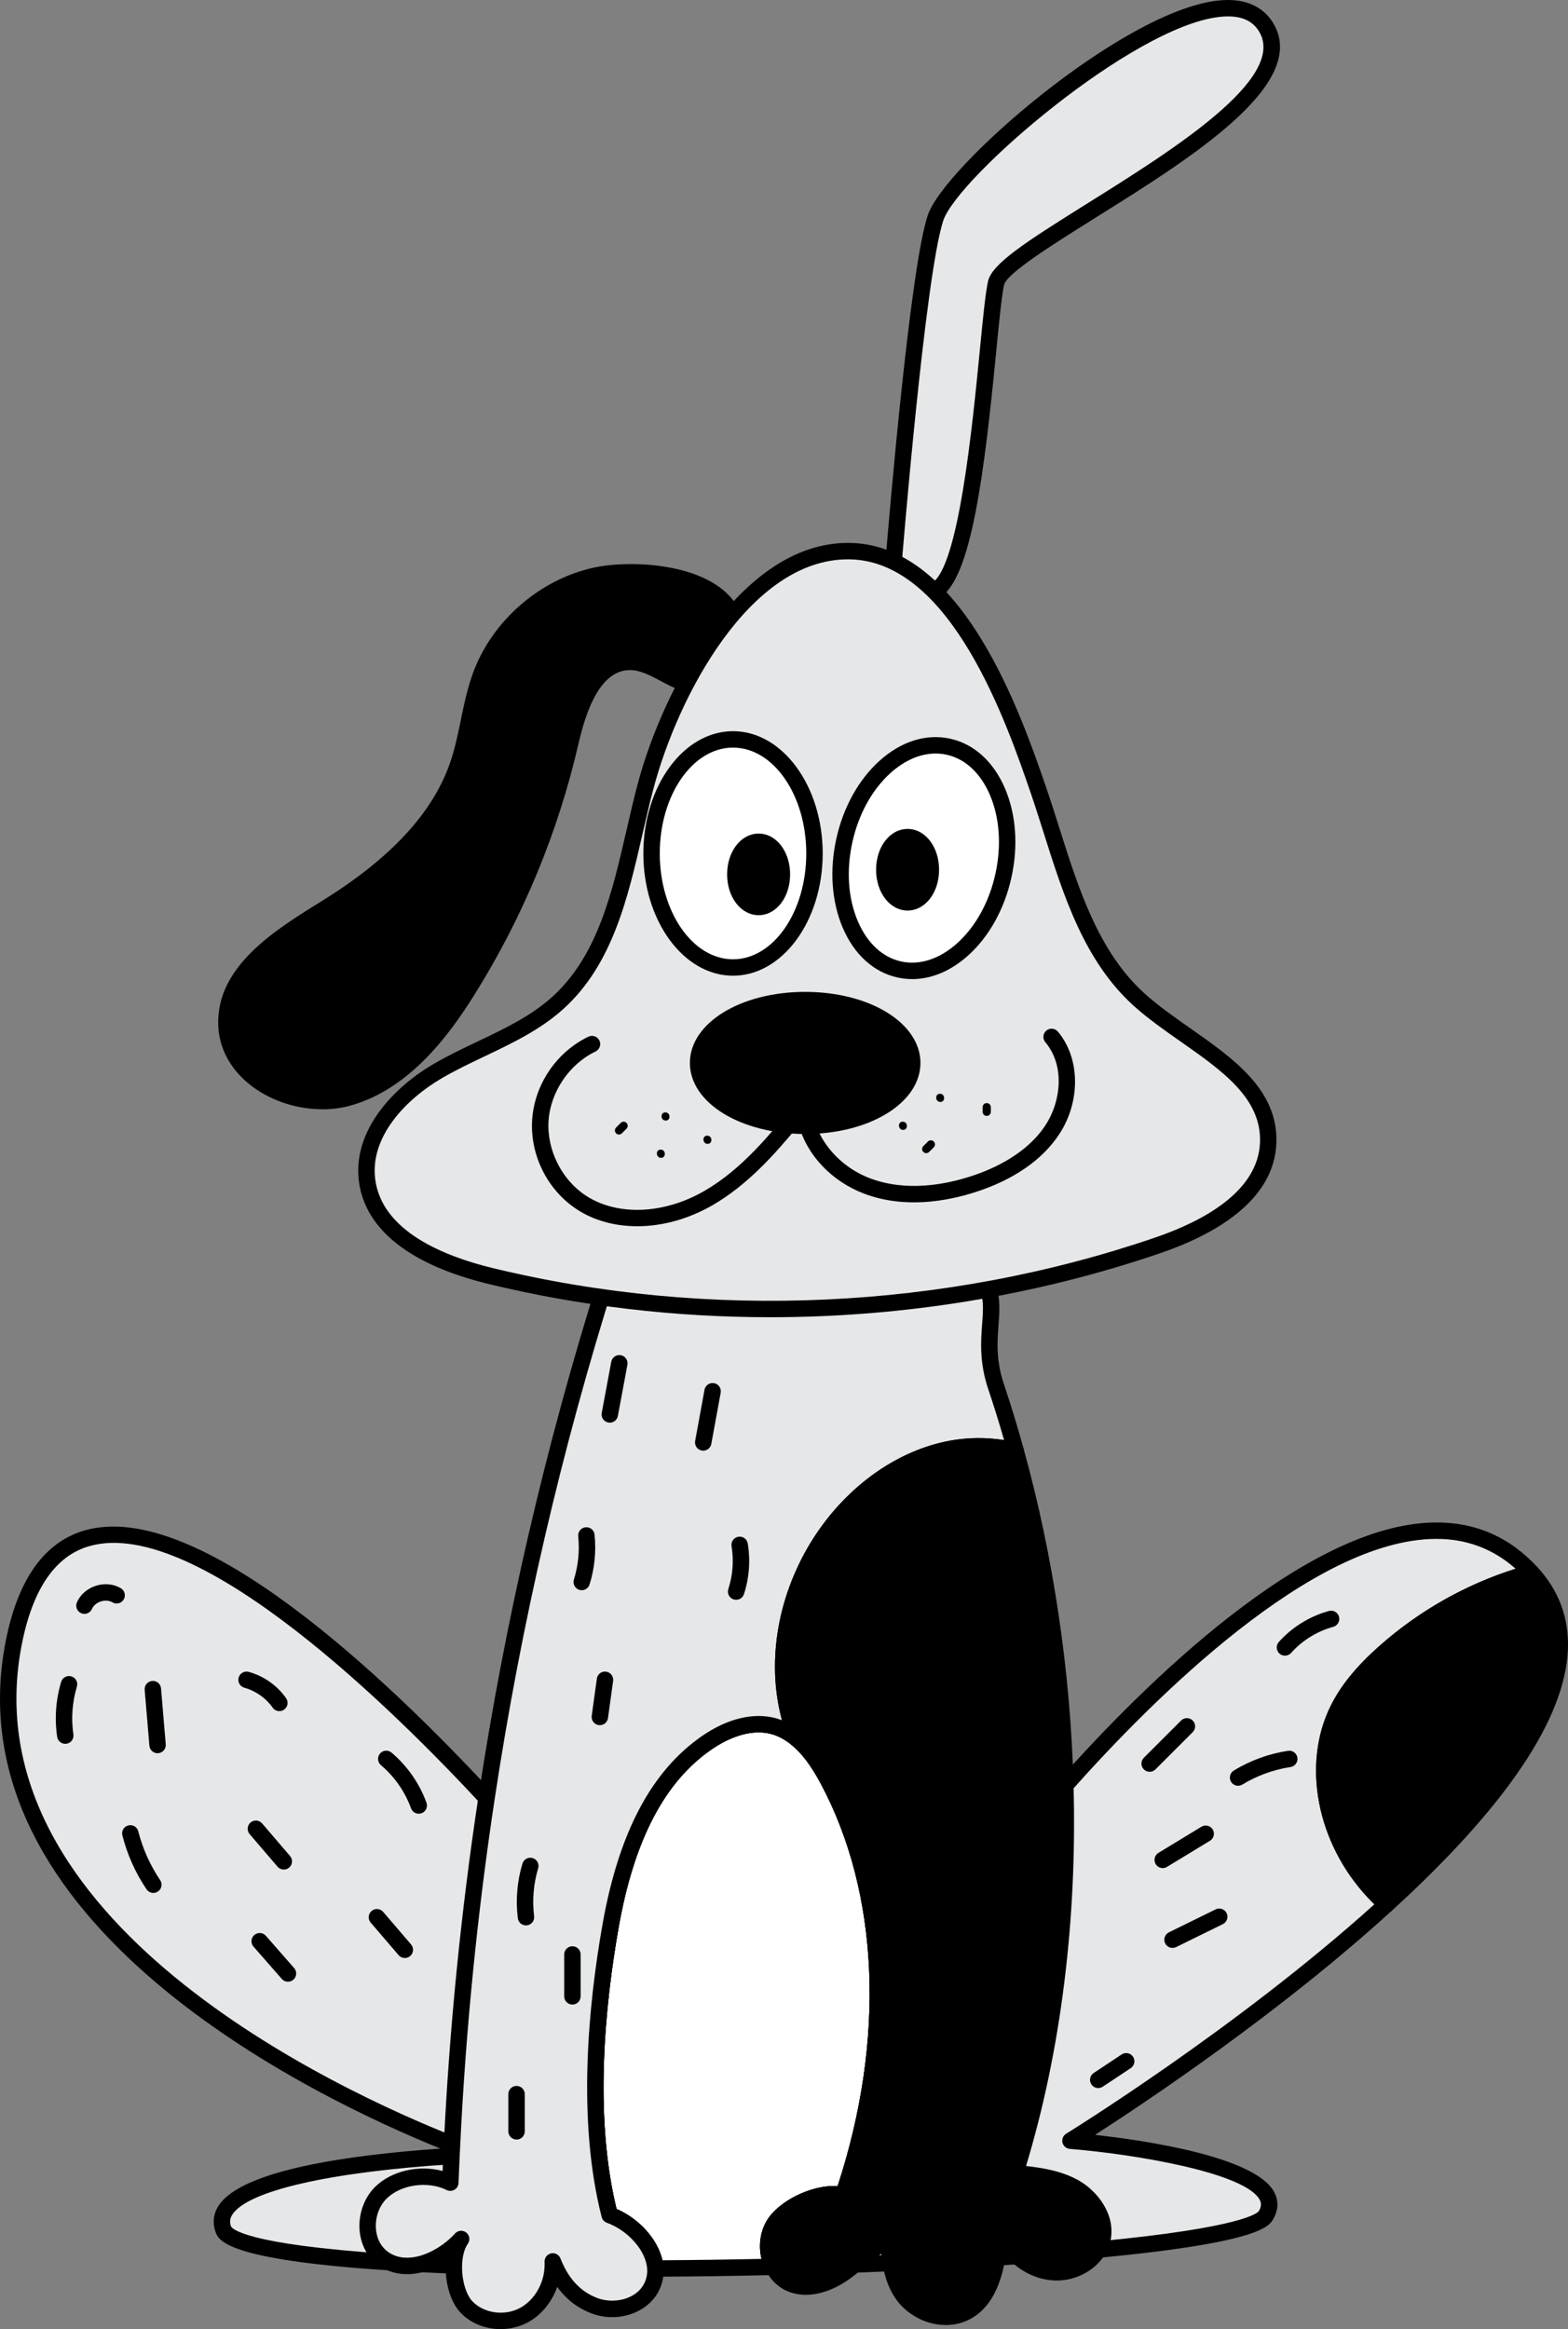 <svg xmlns="http://www.w3.org/2000/svg" id="Layer_2" data-name="Layer 2" width="134.846" height="200.285" viewBox="0 0 134.846 200.285"><rect x="0" y="0" width="134.846" height="200.285" fill="#808080" stroke="none"/><g id="Layer_1-2" data-name="Layer 1"><g><g><path d="M72.522,188.757c-1.914-.424-5.007.904-5.995,2.599-.621,1.073-.6,2.493-.028,3.573-3.389.078-6.793.127-10.14.141-.113-1.956-1.942-3.87-3.933-4.597-1.97-7.718-1.299-17.025.085-24.87,1.066-6.016,3.276-12.322,8.318-15.775,1.652-1.13,3.721-1.914,5.663-1.405.763.205,1.433.586,2.034,1.08,1.116.911,1.97,2.217,2.662,3.502,5.797,10.811,5.268,24.129,1.335,35.752Z" fill="#fff" stroke-width="0"></path><path d="M56.359,195.776c-.374,0-.683-.292-.705-.665-.09-1.55-1.614-3.296-3.47-3.974-.219-.08-.384-.263-.442-.489-2.134-8.361-1.138-18.301.073-25.168,1.403-7.915,4.221-13.226,8.615-16.235,2.142-1.464,4.359-1.997,6.241-1.505.812.218,1.586.627,2.304,1.218,1.017.83,1.918,2.01,2.835,3.713,5.326,9.933,5.83,23.168,1.382,36.313-.115.342-.469.541-.822.463-1.62-.359-4.406.848-5.233,2.265-.481.832-.487,1.993-.014,2.887.115.216.109.476-.015.688-.124.211-.348.343-.593.349-3.507.08-6.923.128-10.153.142h-.003ZM53.023,189.951c1.969.849,3.539,2.622,3.944,4.41,2.732-.015,5.592-.054,8.523-.116-.269-1.099-.126-2.289.426-3.243,1.03-1.766,3.934-3.151,6.12-3.02,4.126-12.594,3.597-25.191-1.471-34.642-.825-1.533-1.616-2.578-2.486-3.289-.571-.47-1.149-.778-1.77-.945-1.995-.523-4.04.594-5.082,1.306-4.064,2.784-6.688,7.793-8.022,15.315-1.171,6.634-2.14,16.18-.182,24.225Z" stroke-width="0"></path></g><g><path d="M115.081,146.982c-2.542,5.084-.819,11.566,3.064,15.711.353.374.713.734,1.095,1.066-12.096,11.051-27.179,20.323-27.179,20.323,0,0,19.616,1.596,16.813,6.405-.685,1.179-6.299,2.189-14.419,2.959-2.154.205-4.491.388-6.962.558-.572.042-1.151.078-1.737.113-2.916.191-5.988.346-9.159.48v.007c-1.017.042-2.041.078-3.072.12-2.316.078-4.668.148-7.026.205-.572-1.08-.593-2.5.028-3.573.989-1.695,4.082-3.022,5.995-2.599,3.933-11.623,4.463-24.941-1.335-35.752-.692-1.285-1.546-2.591-2.662-3.502-.6-.494-1.271-.876-2.034-1.08-1.942-.508-4.011.275-5.663,1.405-5.042,3.453-7.252,9.759-8.318,15.775-1.384,7.845-2.055,17.152-.085,24.87,1.991.727,3.82,2.641,3.933,4.597-2.923.014-5.797.007-8.572-.035-.085,0-.17,0-.254-.007-2.966-.042-5.819-.113-8.502-.219-.953-.035-1.892-.078-2.796-.127-.946-.049-1.864-.099-2.747-.155-8.184-.53-13.784-1.448-14.285-2.839-1.603-4.505,13.593-5.903,19.623-6.285,1.469-.092,2.394-.12,2.394-.12,0,0-.869-.297-2.344-.883-9.25-3.658-42.523-18.642-37.686-43.159,4.526-22.963,30.745,2.676,40.652,13.374,2.352,2.542,3.785,4.244,3.785,4.244,0,0,10.804-21.219,22.42-23.62.388-.085.777-.134,1.165-.148,10.896-.473,17.244,24.566,17.244,24.566,0,0,1.977-2.563,5.162-6.143,9.392-10.557,29.319-29.933,40.08-18.275l-.17.042c-4.604,1.285-8.897,3.637-12.463,6.814-1.582,1.405-3.036,2.994-3.982,4.886Z" fill="#e6e7e8" stroke-width="0"></path><path d="M53.725,195.783c-2.14,0-4.103-.014-5.949-.042-.095.001-.197-.001-.301-.009-3.031-.042-5.898-.116-8.473-.217-.956-.035-1.899-.078-2.807-.128-.947-.049-1.868-.099-2.753-.155-14.041-.908-14.646-2.587-14.904-3.304-.282-.792-.186-1.581.276-2.281,2.016-3.058,11.276-4.346,19.057-4.887-10.94-4.432-42.165-19.373-37.375-43.654,1.05-5.327,3.344-8.527,6.818-9.512,9.762-2.771,26.148,12.935,35.045,22.543,1.396,1.51,2.478,2.733,3.126,3.478,2.266-4.195,11.878-20.887,22.417-23.066.42-.091.854-.146,1.282-.162,9.931-.42,16.055,18.407,17.584,23.742.88-1.089,2.384-2.906,4.32-5.083,7.311-8.219,21.233-22.022,32.322-22.124,3.486-.041,6.424,1.26,8.805,3.84.169.183.229.442.158.681s-.263.422-.505.483l-.17.042c-4.466,1.247-8.679,3.55-12.165,6.656-1.821,1.618-3.034,3.103-3.82,4.675h0c-2.259,4.517-1.046,10.65,2.948,14.913.392.416.724.739,1.042,1.016.152.132.24.323.243.524s-.081.394-.23.53c-9.606,8.776-21.209,16.51-25.543,19.299,4.362.485,13.819,1.877,15.416,4.938.386.74.35,1.544-.105,2.325-.347.598-1.161,1.998-14.963,3.306-2.054.195-4.337.378-6.981.559-.571.042-1.153.078-1.743.113-2.668.174-5.638.331-9.074.477-.032.006-.065.01-.098.011l-3.072.12c-2.324.078-4.678.149-7.038.205-.275.011-.516-.139-.641-.376-.703-1.328-.687-2.999.041-4.257,1.03-1.766,3.934-3.151,6.12-3.02,4.126-12.594,3.597-25.191-1.471-34.642-.825-1.533-1.616-2.578-2.486-3.289-.571-.47-1.149-.778-1.77-.945-1.995-.523-4.04.594-5.082,1.306-4.064,2.784-6.688,7.793-8.022,15.315-1.171,6.634-2.14,16.18-.182,24.225,2.214.955,3.925,3.079,4.041,5.078.011.193-.058.383-.19.524-.133.141-.318.222-.511.223-.909.004-1.787.007-2.637.007ZM47.786,194.329c2.349.036,4.88.049,7.722.039-.434-1.331-1.762-2.66-3.325-3.231-.219-.08-.384-.263-.442-.489-2.134-8.361-1.138-18.301.073-25.168,1.403-7.915,4.221-13.226,8.615-16.235,2.141-1.464,4.358-1.998,6.241-1.505.812.218,1.586.627,2.304,1.218,1.017.83,1.918,2.01,2.835,3.713,5.326,9.933,5.83,23.168,1.382,36.313-.115.342-.469.541-.822.463-1.62-.359-4.406.848-5.233,2.265-.414.716-.477,1.676-.184,2.5,2.198-.054,4.388-.121,6.548-.193l2.97-.116c.031-.006.063-.009.095-.011,3.466-.147,6.457-.304,9.142-.48.587-.035,1.162-.07,1.731-.112,2.635-.181,4.906-.363,6.948-.557,12.607-1.195,13.784-2.47,13.877-2.612.268-.46.18-.755.073-.96-1.213-2.324-10.662-3.923-16.334-4.385-.304-.025-.558-.242-.63-.539-.071-.297.057-.606.317-.766.148-.091,14.695-9.074,26.505-19.727-.178-.174-.364-.364-.563-.576-4.392-4.688-5.7-11.477-3.183-16.512h0c.869-1.738,2.186-3.358,4.145-5.098,3.386-3.017,7.43-5.311,11.747-6.671-1.942-1.726-4.282-2.597-6.918-2.564-10.544.097-24.124,13.606-31.28,21.65-3.129,3.518-5.111,6.08-5.13,6.105-.166.214-.439.316-.702.26-.265-.055-.475-.256-.541-.517-.062-.245-6.328-24.491-16.529-24.035-.35.013-.7.057-1.045.133-11.162,2.307-21.835,23.041-21.941,23.25-.107.211-.313.354-.549.381-.234.028-.469-.066-.621-.247-.015-.017-1.452-1.72-3.763-4.219-6.986-7.543-24.252-24.806-33.623-22.144-2.921.828-4.879,3.663-5.818,8.426-4.693,23.787,27.328,38.441,37.253,42.365,1.44.572,2.305.868,2.313.871.323.11.521.436.47.773-.051.337-.336.59-.676.601-.006 0-.921.028-2.372.119-10.475.662-17.532,2.275-18.877,4.315-.221.334-.26.652-.126,1.028.067.153,1.037,1.554,13.665,2.371.88.057,1.795.105,2.738.155.901.049,1.836.092,2.785.127,2.565.101,5.42.175,8.486.219.113.007.178.006.244.007ZM115.081,146.982h.007-.007Z" stroke-width="0"></path></g><g><path d="M87.344,124.753c-1.808-.445-3.721-.508-5.55-.17-4.399.819-8.233,3.728-10.797,7.393-.685.982-1.285,2.027-1.786,3.114-2.062,4.449-2.535,9.639-.777,14.186.028.078.063.155.092.226-.6-.494-1.271-.876-2.034-1.08-1.942-.508-4.011.275-5.663,1.405-5.042,3.453-7.252,9.759-8.318,15.775-1.384,7.845-2.055,17.152-.085,24.87,1.991.727,3.82,2.641,3.933,4.597.035.551-.071,1.109-.346,1.638-.869,1.673-3.163,2.238-4.922,1.554-1.554-.6-2.613-1.751-3.305-3.227-.092-.184-.17-.374-.247-.572.007.191.007.381-.007.565-.092,1.631-.996,3.227-2.415,4.025-1.589.89-3.785.635-5.028-.699-.699-.756-1.094-2.203-1.059-3.545.021-.876.219-1.709.629-2.274-.904.996-2.154,1.808-3.425,2.147-.946.254-1.907.24-2.747-.155-.254-.12-.501-.275-.727-.466-1.575-1.335-1.476-4.06,0-5.508,1.476-1.455,4.117-1.78,5.967-.862.028-.763.064-1.525.099-2.288.014-.332.028-.671.05-1.003.48-9.971,1.469-19.913,2.966-29.785,2.288-15.126,5.748-30.081,10.352-44.67,1.836-5.811,8.212-5.346,14.214-6.383,6.002-1.045,11.68.664,16.446,4.456,4.378,3.481,1.024,5.903,2.803,11.206.607,1.808,1.172,3.658,1.688,5.529Z" fill="#e6e7e8" stroke-width="0"></path><path d="M43.057,200.285c-1.309,0-2.601-.502-3.484-1.45-.801-.865-1.29-2.452-1.248-4.045.002-.083.005-.17.011-.26-.616.374-1.268.66-1.919.834-1.169.314-2.286.245-3.23-.199-.32-.151-.616-.341-.882-.566-.853-.723-1.347-1.798-1.392-3.026-.048-1.329.458-2.648,1.353-3.526,1.408-1.387,3.79-1.906,5.795-1.36.018-.406.036-.812.055-1.218l.004-.099c.015-.361.03-.691.05-1.015.48-9.959,1.48-20.004,2.973-29.846,2.293-15.16,5.785-30.226,10.377-44.777,1.633-5.17,6.632-5.796,11.466-6.401,1.086-.136,2.208-.277,3.301-.466,6.026-1.049,11.905.542,17.006,4.599,2.891,2.299,2.739,4.344,2.578,6.509-.105,1.409-.223,3.005.455,5.025.61,1.815,1.182,3.688,1.699,5.566.067.242 0.0.5-.174.68-.174.18-.431.255-.675.193-1.721-.424-3.538-.479-5.253-.161-3.93.732-7.701,3.321-10.347,7.104-.661.947-1.241,1.958-1.724,3.005-2.09,4.509-2.367,9.479-.759,13.636l.089.218c.12.3.021.642-.239.832s-.616.181-.866-.025c-.569-.468-1.147-.776-1.768-.943-1.995-.523-4.04.594-5.082,1.306-4.064,2.784-6.688,7.793-8.022,15.315-1.171,6.634-2.14,16.18-.182,24.225,2.214.955,3.925,3.079,4.041,5.078.044.701-.098,1.377-.425,2.005-.987,1.901-3.59,2.747-5.804,1.886-1.179-.455-2.155-1.214-2.916-2.265-.447,1.272-1.326,2.378-2.456,3.013-.743.416-1.579.617-2.407.617ZM39.659,191.829c.157,0,.314.052.445.158.291.236.346.659.127.963-.295.407-.475,1.091-.494,1.876-.031,1.207.327,2.46.872,3.048.992,1.066,2.822,1.314,4.164.562,1.167-.656,1.974-2.01,2.055-3.448.013-.172.012-.336.006-.499-.013-.344.224-.647.561-.718.339-.072.676.112.802.432.07.178.139.35.222.515.678,1.446,1.633,2.384,2.928,2.885,1.37.533,3.319.17,4.04-1.22.206-.397.296-.823.268-1.268-.09-1.555-1.614-3.301-3.471-3.979-.219-.08-.384-.263-.442-.489-2.134-8.361-1.138-18.301.073-25.168,1.403-7.915,4.221-13.226,8.615-16.235,2.141-1.464,4.358-1.998,6.241-1.505.195.052.388.116.579.19-1.126-4.142-.67-8.841,1.32-13.136.517-1.121,1.139-2.206,1.848-3.221,2.856-4.084,6.955-6.885,11.246-7.683,1.529-.284,3.129-.301,4.687-.056-.425-1.48-.883-2.951-1.365-4.385-.768-2.29-.633-4.114-.524-5.579.155-2.087.257-3.465-2.049-5.299-4.776-3.8-10.269-5.293-15.885-4.313-1.126.195-2.265.337-3.367.475-4.794.601-8.935,1.119-10.295,5.425-4.57,14.482-8.045,29.475-10.327,44.563-1.485,9.794-2.481,19.791-2.959,29.713-.021.325-.034.645-.048.96l-.006.141c-.034.727-.067,1.454-.094,2.182-.009.24-.139.458-.345.581-.206.122-.46.132-.675.026-1.62-.804-3.933-.476-5.157.732-.618.606-.966,1.528-.932,2.467.03.827.347,1.537.892,1.999.171.144.364.268.572.366.804.379,1.674.27,2.262.112,1.095-.292,2.248-1.017,3.086-1.94.139-.153.33-.231.523-.231Z" stroke-width="0"></path></g><g><path d="M76.85,48.368s2.002-24.82,3.603-29.624c1.601-4.804,24.02-23.619,28.423-16.413,4.404,7.206-22.418,18.415-23.219,22.018s-1.601,24.42-5.204,26.422c-3.603,2.002-4.804-2.402-4.804-2.402" fill="#e6e7e8" stroke-width="0"></path><path d="M78.692,52c-.421,0-.826-.082-1.214-.245-1.829-.77-2.483-3.102-2.51-3.201-.102-.376.119-.764.495-.867.269-.072.544.019.717.215.277-3.36,2.088-24.836,3.603-29.382C81.195,14.285,96.477.989,104.7.053c2.793-.318,4.14.862,4.779,1.909,3.191,5.221-7.007,11.596-15.201,16.719-3.613,2.259-7.708,4.819-7.931,5.821-.204.917-.424,3.167-.679,5.771-1.003,10.258-2.131,19.592-4.872,21.115-.735.408-1.438.613-2.104.613ZM76.69,49.056c.273.523.71,1.136,1.34,1.399.581.243,1.281.142,2.079-.302,2.321-1.289,3.512-13.472,4.153-20.018.27-2.759.483-4.939.705-5.94.335-1.509,3.166-3.339,8.561-6.712,7.261-4.54,17.206-10.757,14.744-14.785-.627-1.026-1.745-1.433-3.414-1.242-7.531.858-22.51,13.83-23.737,17.511-1.556,4.668-3.549,29.21-3.569,29.458-.031.388-.375.683-.761.647-.035-.003-.069-.008-.103-.016Z" stroke-width="0"></path></g><g><path d="M51.187,49.504c-4.415.976-8.238,4.3-9.818,8.536-.92,2.465-1.109,5.148-1.948,7.642-1.829,5.436-6.523,9.398-11.399,12.417-3.933,2.435-8.713,5.422-8.549,10.045.166,4.684,5.987,7.505,10.499,6.237,4.512-1.269,7.721-5.216,10.209-9.188,4.137-6.605,7.161-13.906,8.903-21.502.69-3.005,2.053-6.821,5.136-6.777,2.053.029,3.704,1.949,5.756,2.014,3.555.113,4.184-4.424,2.694-6.632-2.08-3.08-8.345-3.485-11.484-2.791Z" stroke-width="0"></path><path d="M27.715,95.386c-2.092,0-4.251-.665-5.933-1.893-1.871-1.366-2.941-3.257-3.014-5.325-.179-5.059,4.845-8.171,8.883-10.67,5.992-3.71,9.624-7.649,11.101-12.041.381-1.133.632-2.347.874-3.52.283-1.37.576-2.787,1.081-4.144,1.654-4.433,5.708-7.957,10.328-8.978h0c3.076-.68,9.819-.473,12.222,3.086,1.069,1.584,1.17,4.056.234,5.75-.733,1.327-1.991,2.034-3.537,1.983-1.181-.038-2.188-.572-3.161-1.089-.883-.469-1.717-.912-2.582-.924-.013-0-.026-0-.039-0-1.97,0-3.45,2.096-4.399,6.23-1.769,7.708-4.794,15.016-8.993,21.719-2.124,3.391-5.536,8.065-10.617,9.493-.782.22-1.611.327-2.449.327ZM51.339,50.193h0c-4.164.92-7.818,4.097-9.309,8.093-.468,1.255-.737,2.557-1.022,3.936-.251,1.215-.51,2.471-.918,3.685-1.587,4.717-5.413,8.901-11.696,12.792-3.727,2.308-8.365,5.18-8.215,9.42.058,1.626.922,3.13,2.435,4.235,2.02,1.474,4.833,2.004,7.167,1.347,4.61-1.296,7.802-5.69,9.802-8.883,4.115-6.569,7.08-13.73,8.814-21.285,1.124-4.899,3.057-7.367,5.834-7.326,1.206.017,2.232.562,3.224,1.089.87.462,1.691.898,2.544.925,1.02.034,1.778-.389,2.256-1.253.674-1.222.599-3.141-.169-4.277-1.905-2.822-7.916-3.123-10.746-2.497Z" stroke-width="0"></path></g><g><path d="M55.517,67.617c-1.745,6.57-2.488,14.031-7.521,18.6-2.95,2.678-6.918,3.879-10.358,5.889-3.44,2.011-6.624,5.537-6.06,9.481.673,4.708,6.016,7.026,10.638,8.145,18.849,4.563,38.993,3.635,57.343-2.641,4.375-1.496,9.359-4.247,9.505-8.868.182-5.761-6.864-8.413-11.13-12.289-4.991-4.535-6.45-11.641-8.643-18.018-2.374-6.902-7.231-20.294-16.13-20.52-9.293-.236-15.675,12.81-17.644,20.222Z" fill="#e6e7e8" stroke-width="0"></path><path d="M66.236,113.27c-8.165 0-16.317-.946-24.186-2.851-6.724-1.627-10.587-4.647-11.17-8.731-.627-4.388,2.896-8.141,6.402-10.191,1.234-.721,2.541-1.344,3.805-1.945,2.365-1.126,4.598-2.189,6.435-3.857,3.883-3.526,5.141-9.003,6.357-14.3.3-1.308.611-2.66.956-3.959,2.228-8.39,8.866-20.75,18.082-20.75.087,0,.174.001.262.003,9.642.245,14.644,14.787,16.78,20.997.4,1.164.776,2.353,1.154,3.546,1.648,5.21,3.353,10.597,7.296,14.18,1.159,1.054,2.574,2.045,3.941,3.003,3.718,2.605,7.562,5.299,7.419,9.831-.16,5.096-5.517,7.987-9.982,9.514-10.706,3.662-22.14,5.51-33.551,5.511ZM72.913,48.099c-8.418,0-14.598,11.736-16.713,19.7h0c-.339,1.275-.646,2.616-.944,3.912-1.265,5.509-2.573,11.206-6.784,15.029-1.992,1.808-4.424,2.966-6.777,4.087-1.238.589-2.517,1.198-3.699,1.889-3.11,1.818-6.245,5.077-5.717,8.771.625,4.377,5.84,6.526,10.105,7.559,18.608,4.506,38.832,3.574,56.948-2.623,4.044-1.383,8.893-3.932,9.028-8.222.119-3.769-3.251-6.13-6.818-8.63-1.404-.984-2.855-2.001-4.081-3.114-4.225-3.839-5.988-9.411-7.693-14.799-.374-1.182-.747-2.359-1.143-3.513-2.04-5.932-6.818-19.824-15.48-20.044-.076-.002-.154-.003-.23-.003ZM55.517,67.617h.007-.007Z" stroke-width="0"></path></g><g><ellipse cx="69.243" cy="91.403" rx="9.208" ry="5.404" stroke-width="0"></ellipse><path d="M69.243,97.514c-5.559,0-9.914-2.684-9.914-6.111s4.354-6.11,9.914-6.11,9.914,2.684,9.914,6.11-4.355,6.111-9.914,6.111ZM69.243,86.705c-4.608,0-8.501,2.151-8.501,4.698s3.893,4.699,8.501,4.699,8.502-2.151,8.502-4.699-3.893-4.698-8.502-4.698Z" stroke-width="0"></path></g><g><ellipse cx="63.038" cy="73.388" rx="7.006" ry="9.808" fill="#fff" stroke-width="0"></ellipse><path d="M63.039,83.903c-4.252,0-7.712-4.717-7.712-10.514s3.46-10.514,7.712-10.514,7.712,4.717,7.712,10.514-3.459,10.514-7.712,10.514ZM63.039,64.287c-3.474,0-6.3,4.083-6.3,9.102s2.826,9.102,6.3,9.102,6.299-4.083,6.299-9.102-2.826-9.102-6.299-9.102Z" stroke-width="0"></path></g><g><ellipse cx="79.452" cy="73.789" rx="9.808" ry="7.006" transform="translate(-9.702 135.506) rotate(-77.577)" fill="#fff" stroke-width="0"></ellipse><path d="M78.451,84.194c-.422,0-.843-.045-1.261-.137-2.056-.453-3.732-1.974-4.717-4.283-.951-2.228-1.147-4.943-.552-7.644.595-2.701,1.913-5.082,3.712-6.704,1.864-1.681,4.024-2.359,6.081-1.905,2.056.453,3.731,1.974,4.717,4.284.951,2.228,1.147,4.942.552,7.643-.595,2.701-1.913,5.082-3.712,6.704-1.487,1.341-3.161,2.042-4.82,2.042ZM80.462,64.797c-1.314,0-2.663.577-3.883,1.677-1.582,1.427-2.747,3.543-3.279,5.959-.532,2.416-.365,4.826.472,6.785.802,1.878,2.124,3.107,3.722,3.459,1.597.351,3.314-.207,4.831-1.575,1.582-1.427,2.747-3.543,3.279-5.959v-0c.532-2.416.365-4.825-.472-6.785-.802-1.878-2.124-3.107-3.722-3.459-.312-.069-.629-.103-.948-.103Z" stroke-width="0"></path></g><g><ellipse cx="65.24" cy="75.19" rx="2.002" ry="2.802" stroke-width="0"></ellipse><path d="M65.24,78.698c-1.518,0-2.708-1.541-2.708-3.508s1.189-3.509,2.708-3.509,2.708,1.541,2.708,3.509-1.19,3.508-2.708,3.508ZM65.24,73.094c-.69,0-1.295.98-1.295,2.096s.606,2.096,1.295,2.096,1.296-.98,1.296-2.096-.606-2.096-1.296-2.096Z" stroke-width="0"></path></g><g><ellipse cx="78.051" cy="74.79" rx="2.002" ry="2.802" stroke-width="0"></ellipse><path d="M78.051,78.298c-1.518,0-2.708-1.541-2.708-3.508s1.19-3.509,2.708-3.509,2.708,1.541,2.708,3.509-1.189,3.508-2.708,3.508ZM78.051,72.693c-.69,0-1.296.98-1.296,2.096s.606,2.096,1.296,2.096,1.295-.98,1.295-2.096-.606-2.096-1.295-2.096Z" stroke-width="0"></path></g><path d="M54.794,105.445c-1.895,0-3.689-.477-5.167-1.44-2.546-1.657-4.061-4.686-3.862-7.717.2-3.03,2.1-5.834,4.841-7.143.351-.168.774-.019.942.333.168.352.019.774-.333.942-2.252,1.076-3.876,3.471-4.04,5.962-.165,2.49,1.131,5.079,3.222,6.44,2.701,1.758,6.694,1.599,10.17-.408,3.248-1.874,5.674-4.87,8.02-7.768.185-.229.492-.319.771-.226.279.092.472.348.484.641.109,2.619,2.155,5.193,4.975,6.261,3.098,1.172,6.413.559,8.649-.162,2.074-.669,4.881-1.984,6.475-4.449,1.279-1.978,1.674-5.051-.046-7.093-.251-.298-.213-.744.086-.995.298-.251.743-.213.995.086,1.908,2.266,1.972,5.954.152,8.77-1.44,2.228-3.94,3.966-7.228,5.026-2.451.79-6.104,1.456-9.583.139-2.804-1.061-4.908-3.316-5.625-5.887-2.073,2.522-4.431,5.158-7.419,6.882-2.083,1.202-4.345,1.808-6.48,1.808Z" stroke-width="0"></path><g><path d="M94.836,192.394c-.064.381-.198.734-.381,1.052-.784,1.327-2.493,2.111-4.06,1.921-1.137-.134-2.097-.635-2.902-1.363-.579-.522-1.073-1.172-1.49-1.878-.049.65-.127,1.321-.247,1.991-.353,2.041-1.109,3.997-2.916,4.802-1.617.706-3.615.127-4.83-1.158-.763-.805-1.208-1.963-1.412-3.156v-.007c-.12-.692-.155-1.405-.127-2.055-1.08.572-1.991,1.412-2.945,2.182-.318.254-.635.501-.968.734-1.335.925-3.093,1.554-4.583.904-.657-.282-1.158-.805-1.476-1.433-.572-1.08-.593-2.5.028-3.573.989-1.695,4.082-3.022,5.995-2.599,3.933-11.623,4.463-24.941-1.335-35.752-.692-1.285-1.546-2.591-2.662-3.502-.028-.071-.063-.148-.092-.226-1.758-4.548-1.285-9.738.777-14.186.501-1.087,1.102-2.132,1.786-3.114,2.563-3.665,6.398-6.574,10.797-7.393,1.829-.339,3.743-.275,5.55.17,2.535,9.123,4.018,18.946,4.272,28.761.318,11.482-1.038,22.971-4.308,33.351,1.744.176,3.552.374,5.084,1.229,1.532.862,2.733,2.57,2.443,4.3Z" stroke-width="0"></path><path d="M81.332,199.929c-1.385,0-2.808-.596-3.836-1.683-1-1.056-1.419-2.498-1.595-3.522-.002-.013-.004-.026-.005-.04-.048-.283-.084-.577-.108-.874-.411.3-.812.633-1.226.977-.197.164-.394.327-.593.488-.332.265-.661.521-1.005.763-1.844,1.277-3.763,1.63-5.271.973-.779-.335-1.411-.945-1.824-1.762-.697-1.316-.681-2.987.048-4.245,1.03-1.766,3.934-3.151,6.12-3.02,4.126-12.594,3.597-25.191-1.471-34.642-.825-1.533-1.616-2.578-2.486-3.289-.093-.075-.165-.173-.209-.284l-.028-.069c-.025-.058-.049-.118-.071-.178-1.74-4.499-1.45-9.871.799-14.725.517-1.121,1.139-2.206,1.848-3.221,2.856-4.084,6.955-6.885,11.246-7.683,1.913-.355,3.935-.292,5.848.178.248.061.443.251.512.497,2.56,9.213,4.046,19.217,4.298,28.932.321,11.584-1.091,22.889-4.085,32.757,1.489.168,3.084.435,4.499,1.224,1.603.901,3.159,2.86,2.796,5.033h0c-.075.45-.232.884-.467,1.29-.925,1.566-2.88,2.497-4.757,2.268-1.21-.143-2.318-.661-3.29-1.54-.18-.163-.356-.339-.527-.529-.013.081-.027.162-.042.242-.484,2.8-1.572,4.542-3.324,5.322-.565.246-1.176.365-1.794.365ZM77.299,194.517c.145.829.475,1.969,1.223,2.758,1.069,1.131,2.766,1.551,4.034.996,1.284-.572,2.105-1.97,2.503-4.275.107-.6.188-1.246.239-1.924.023-.308.244-.564.544-.634.301-.07.612.064.768.329.41.695.866,1.271,1.355,1.712.751.679,1.596,1.078,2.512,1.186,1.318.165,2.735-.503,3.369-1.579.146-.253.246-.527.293-.809v-.001c.251-1.502-.908-2.903-2.093-3.569-1.434-.8-3.227-.981-4.809-1.141-.211-.021-.402-.137-.519-.315-.117-.177-.148-.398-.084-.6,3.122-9.912,4.6-21.365,4.275-33.119-.245-9.459-1.674-19.195-4.135-28.186-1.601-.339-3.27-.363-4.853-.07-3.93.732-7.701,3.321-10.347,7.104-.661.947-1.241,1.958-1.724,3.005-2.09,4.509-2.367,9.479-.759,13.636l.021.052c.962.824,1.822,1.973,2.696,3.596,5.326,9.933,5.83,23.168,1.382,36.313-.115.342-.469.541-.822.463-1.62-.359-4.406.848-5.233,2.265-.481.832-.487,1.993-.014,2.887.189.373.532.858,1.131,1.115,1.493.652,3.226-.368,3.901-.836.317-.222.623-.461.929-.706.191-.154.383-.314.576-.473.765-.636,1.557-1.293,2.48-1.781.223-.118.493-.108.708.027.214.135.339.375.328.627-.028.642.013,1.301.118,1.903.002.013.004.027.006.041Z" stroke-width="0"></path></g><g><path d="M119.24,163.76c-.381-.332-.742-.692-1.095-1.066-3.884-4.145-5.607-10.627-3.064-15.711.946-1.893,2.401-3.481,3.982-4.886,3.566-3.178,7.859-5.529,12.463-6.814l.17-.042c6.8,7.365-1.638,18.656-12.456,28.521Z" stroke-width="0"></path><path d="M119.24,164.466c-.165,0-.33-.058-.463-.173-.354-.308-.718-.662-1.144-1.114-4.392-4.688-5.7-11.477-3.183-16.512.869-1.738,2.186-3.358,4.145-5.098,3.645-3.248,8.051-5.657,12.742-6.966l.188-.047c.252-.063.515.016.69.206,1.855,2.01,2.737,4.402,2.621,7.111-.256,5.955-5.343,13.495-15.12,22.41-.135.123-.305.184-.476.184ZM131.458,136.035c-4.377,1.262-8.501,3.538-11.925,6.588-1.821,1.618-3.034,3.103-3.82,4.675-2.259,4.517-1.046,10.65,2.948,14.913.208.22.399.415.58.59,9.177-8.458,13.949-15.518,14.184-20.99.095-2.212-.549-4.105-1.967-5.776Z" stroke-width="0"></path></g><path d="M52.443,122.337c-.043,0-.086-.004-.13-.012-.383-.071-.636-.44-.565-.823l.82-4.4c.071-.383.439-.637.823-.565.383.071.636.44.565.823l-.82,4.4c-.063.34-.36.577-.693.577Z" stroke-width="0"></path><path d="M60.478,124.744c-.042,0-.085-.004-.128-.011-.383-.07-.637-.438-.568-.822l.806-4.403c.07-.383.438-.634.822-.568.383.07.637.438.568.822l-.806,4.403c-.062.341-.36.579-.694.579Z" stroke-width="0"></path><path d="M50.028,136.746c-.07,0-.141-.011-.211-.033-.372-.117-.579-.513-.463-.885.373-1.192.502-2.478.372-3.719-.041-.388.241-.735.629-.776.387-.043.735.241.776.629.15,1.431.002,2.914-.429,4.288-.095.302-.373.495-.673.495Z" stroke-width="0"></path><path d="M63.306,137.569c-.072,0-.146-.011-.219-.035-.371-.121-.573-.52-.452-.89.386-1.183.482-2.458.278-3.686-.064-.385.196-.749.581-.812.388-.066.748.196.812.581.242,1.451.128,2.957-.328,4.355-.097.298-.374.487-.671.487Z" stroke-width="0"></path><path d="M51.588,148.35c-.032,0-.065-.002-.098-.007-.386-.053-.656-.41-.603-.796l.441-3.197c.053-.387.411-.658.796-.603.386.053.656.41.603.796l-.441,3.197c-.049.353-.351.61-.699.61Z" stroke-width="0"></path><path d="M45.232,165.568c-.351,0-.655-.261-.7-.619-.196-1.564-.058-3.189.398-4.699.113-.373.508-.585.88-.472.373.113.585.507.472.88-.4,1.323-.52,2.746-.349,4.116.049.387-.226.74-.613.788-.03.004-.059.005-.089.005Z" stroke-width="0"></path><path d="M49.227,172.375c-.39,0-.706-.316-.706-.706v-3.603c0-.39.316-.706.706-.706s.706.316.706.706v3.603c0,.39-.316.706-.706.706Z" stroke-width="0"></path><path d="M44.423,183.985c-.39,0-.706-.316-.706-.706v-3.203c0-.39.316-.706.706-.706s.706.316.706.706v3.203c0,.39-.316.706-.706.706Z" stroke-width="0"></path><path d="M98.868,152.359c-.181,0-.361-.069-.499-.207-.276-.276-.276-.723,0-.999l3.203-3.202c.276-.276.723-.276.999,0s.276.723,0,.999l-3.203,3.202c-.138.138-.319.207-.499.207Z" stroke-width="0"></path><path d="M110.503,142.374c-.167,0-.335-.059-.469-.179-.291-.259-.317-.706-.058-.997,1.134-1.274,2.666-2.221,4.311-2.668.379-.101.765.12.867.496.102.376-.12.764-.496.867-1.384.376-2.672,1.174-3.627,2.245-.139.157-.333.236-.527.236Z" stroke-width="0"></path><path d="M106.475,153.56c-.238,0-.47-.12-.603-.338-.203-.333-.099-.767.234-.971,1.414-.864,3.027-1.451,4.667-1.697.382-.06.745.207.803.593.058.386-.208.745-.593.803-1.454.219-2.886.74-4.14,1.506-.115.07-.242.104-.367.104Z" stroke-width="0"></path><path d="M100.837,167.504c-.261,0-.512-.145-.634-.395-.172-.35-.028-.773.322-.945l4.017-1.974c.349-.174.773-.028.945.322.172.35.028.773-.322.945l-4.017,1.974c-.1.049-.206.072-.311.072Z" stroke-width="0"></path><path d="M94.447,179.554c-.229,0-.453-.111-.589-.316-.215-.325-.127-.763.198-.979l2.406-1.595c.325-.216.763-.127.979.198.215.325.127.763-.198.979l-2.406,1.595c-.12.08-.256.118-.39.118Z" stroke-width="0"></path><path d="M24.026,147.142c-.222,0-.441-.104-.578-.3-.578-.821-1.464-1.445-2.432-1.713-.376-.104-.597-.493-.493-.869s.492-.597.869-.493c1.297.358,2.437,1.161,3.211,2.261.225.319.148.759-.171.984-.123.087-.265.129-.406.129Z" stroke-width="0"></path><path d="M7.261,138.778c-.094,0-.189-.019-.281-.059-.358-.155-.522-.571-.367-.929.289-.666.882-1.186,1.627-1.425.745-.239,1.53-.163,2.154.21.334.2.443.634.243.969-.201.335-.634.443-.969.243-.271-.162-.643-.191-.996-.077s-.638.354-.763.643c-.116.266-.376.425-.648.425Z" stroke-width="0"></path><path d="M5.613,149.953c-.344,0-.645-.252-.698-.603-.233-1.57-.113-3.204.345-4.724.113-.373.507-.583.88-.472.373.113.585.506.472.88-.399,1.323-.503,2.744-.3,4.11.057.386-.209.745-.595.802-.035.005-.07.008-.104.008Z" stroke-width="0"></path><path d="M13.55,150.762c-.363,0-.672-.278-.703-.647l-.405-4.804c-.033-.389.256-.73.644-.763.397-.037.73.256.763.644l.405,4.804c.033.389-.256.73-.644.763-.02.002-.04.002-.06.002Z" stroke-width="0"></path><path d="M13.188,162.774c-.227,0-.45-.109-.586-.311-.956-1.418-1.655-2.977-2.078-4.634-.097-.378.131-.762.509-.859.379-.099.763.131.859.509.383,1.5,1.016,2.91,1.881,4.194.218.323.133.762-.191.98-.121.082-.258.121-.394.121Z" stroke-width="0"></path><path d="M24.766,170.41c-.197,0-.392-.081-.532-.241l-2.432-2.776c-.257-.293-.227-.739.066-.997.293-.257.739-.228.997.066l2.432,2.776c.257.293.227.739-.066.997-.134.117-.3.175-.465.175Z" stroke-width="0"></path><path d="M24.407,160.766c-.199,0-.397-.084-.536-.246l-2.402-2.803c-.254-.296-.219-.742.076-.996.297-.254.742-.219.996.076l2.402,2.803c.254.296.22.742-.076.996-.133.114-.296.17-.459.17Z" stroke-width="0"></path><path d="M36.012,155.964c-.288,0-.559-.178-.663-.464-.525-1.439-1.419-2.723-2.588-3.713-.298-.252-.334-.698-.082-.995.252-.298.697-.335.995-.082,1.355,1.148,2.393,2.637,3.001,4.306.134.366-.055.772-.421.905-.08.029-.162.043-.242.043Z" stroke-width="0"></path><path d="M34.816,168.372c-.199,0-.397-.084-.536-.246l-2.402-2.802c-.254-.296-.22-.742.076-.996.295-.254.742-.219.996.076l2.402,2.802c.254.296.22.742-.076.996-.133.114-.296.17-.459.17Z" stroke-width="0"></path><path d="M99.993,160.639c-.239,0-.471-.121-.604-.339-.203-.333-.097-.767.236-.97l3.697-2.248c.334-.202.767-.096.97.236.203.333.097.767-.236.97l-3.697,2.248c-.115.07-.241.103-.366.103Z" stroke-width="0"></path><path d="M53.946,96.656c-.017-.044-.043-.081-.08-.112-.07-.057-.159-.097-.251-.089-.031.006-.062.011-.093.017-.06.02-.112.053-.154.101-.133.133-.267.267-.4.4-.032.034-.054.073-.066.117-.019.042-.027.087-.023.134.001.049.013.095.038.136.017.044.043.081.08.112.07.057.159.097.251.089.031-.006.062-.011.093-.017.06-.02.112-.053.154-.101l.4-.4c.032-.034.054-.073.066-.117.019-.042.027-.087.023-.134-.001-.049-.013-.095-.038-.136Z" stroke-width="0"></path><path d="M56.817,98.857c-.456,0-.421.706.032.706.456,0,.421-.706-.032-.706Z" stroke-width="0"></path><path d="M57.218,95.654c-.456,0-.421.706.032.706.456,0,.421-.706-.032-.706Z" stroke-width="0"></path><path d="M60.821,97.656c-.456,0-.421.706.032.706.456,0,.421-.706-.032-.706Z" stroke-width="0"></path><path d="M77.635,96.455c-.456,0-.421.706.032.706.456,0,.421-.706-.032-.706Z" stroke-width="0"></path><path d="M80.368,98.257c-.017-.044-.043-.081-.08-.112-.07-.057-.159-.097-.251-.089-.031.006-.062.011-.093.017-.061.02-.112.053-.155.101l-.4.4c-.032.034-.054.073-.066.117-.019.042-.027.087-.023.134.001.049.013.094.038.136.017.044.043.081.08.112.07.057.159.097.251.089.031-.006.062-.011.093-.017.06-.02.112-.053.155-.101l.4-.4c.032-.034.054-.073.066-.117.019-.042.027-.087.023-.134-.001-.049-.013-.094-.038-.136Z" stroke-width="0"></path><path d="M80.837,94.053c-.456,0-.421.706.032.706.456,0,.421-.706-.032-.706Z" stroke-width="0"></path><path d="M85.172,95.055c-.017-.044-.043-.081-.081-.112-.034-.032-.073-.054-.117-.066-.042-.019-.086-.027-.134-.023-.031.006-.062.011-.093.017-.06.02-.112.053-.155.101-.017.025-.034.05-.051.075-.028.055-.041.114-.038.176v.4c.001.049.013.095.037.136.017.044.043.081.081.112.034.032.073.054.117.066.042.019.087.027.134.023.031-.006.062-.011.093-.017.06-.02.112-.053.155-.101.017-.025.034-.05.051-.075.028-.055.041-.114.038-.176v-.4c-0-.049-.013-.095-.037-.136Z" stroke-width="0"></path></g></g></svg>